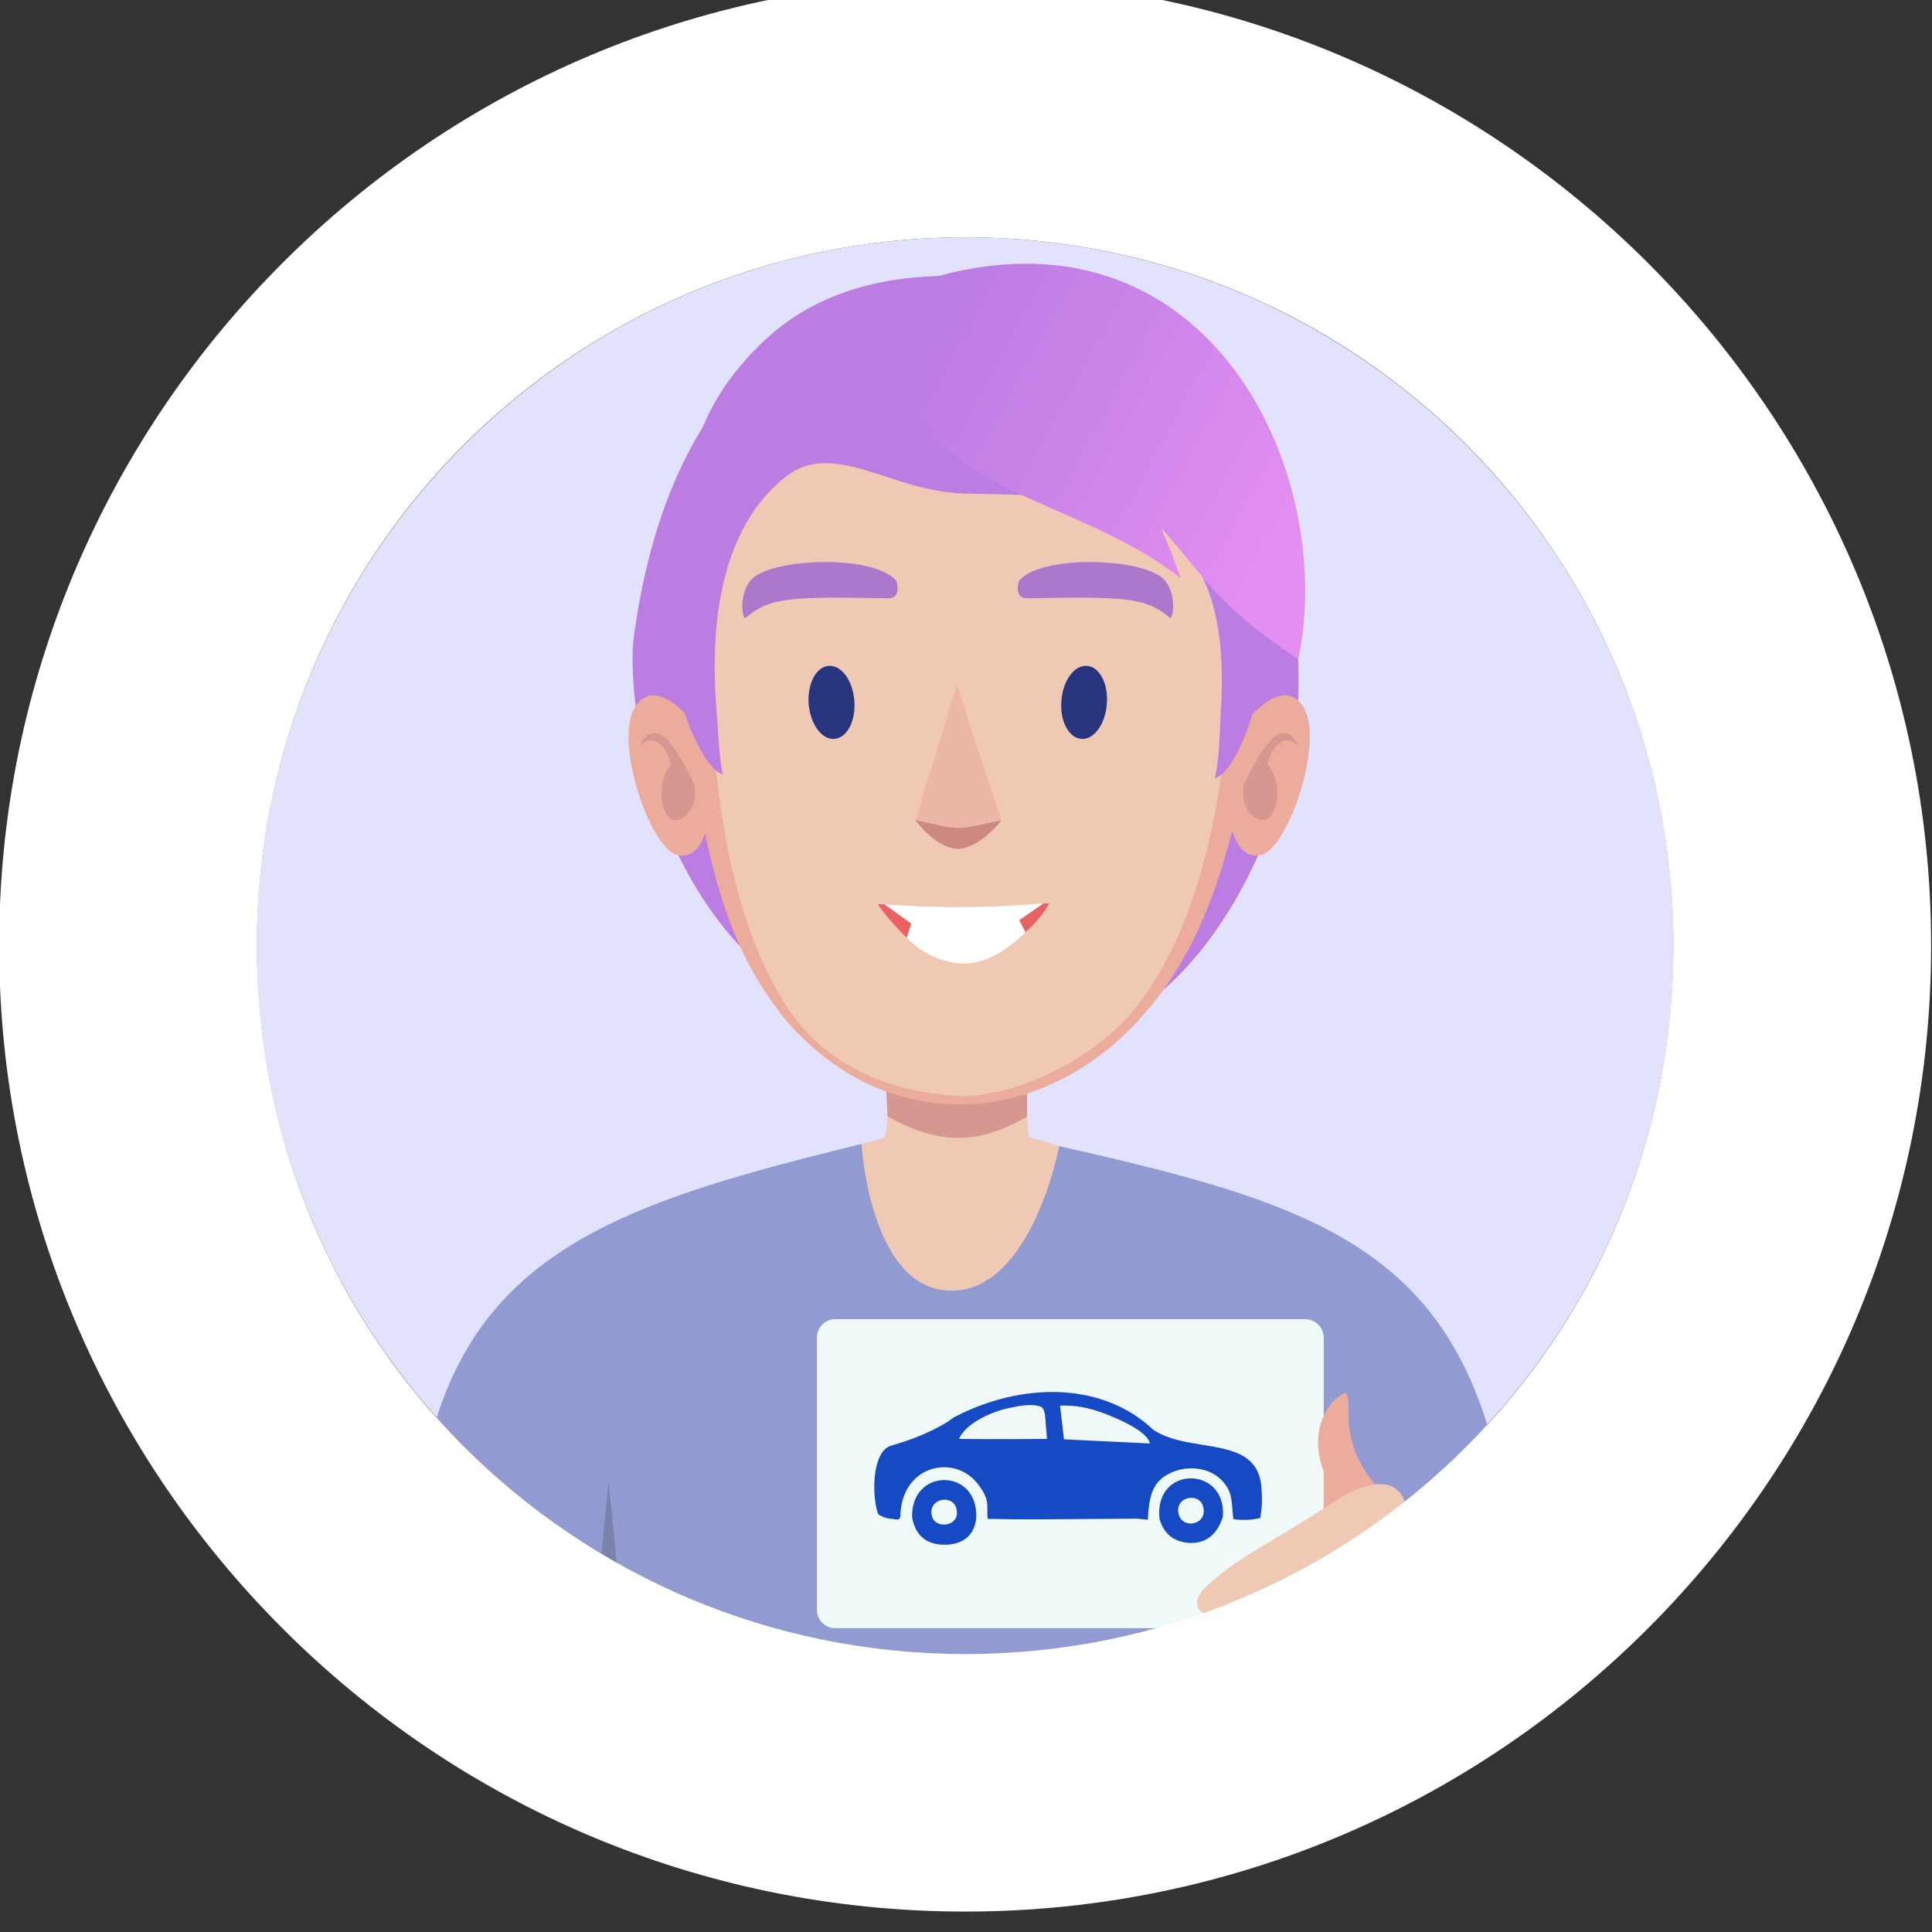 <?xml version="1.0" encoding="UTF-8"?>
<!DOCTYPE svg PUBLIC "-//W3C//DTD SVG 1.1//EN" "http://www.w3.org/Graphics/SVG/1.1/DTD/svg11.dtd">
<!-- Creator: CorelDRAW X7 -->
<svg xmlns="http://www.w3.org/2000/svg" xml:space="preserve" width="88.9mm" height="88.9mm" version="1.1" style="shape-rendering:geometricPrecision; text-rendering:geometricPrecision; image-rendering:optimizeQuality; fill-rule:evenodd; clip-rule:evenodd"
viewBox="0 0 8890 8890"
 xmlns:xlink="http://www.w3.org/1999/xlink">
 <rect x="0" y="0" width="8890" height="8890" fill="#333333" stroke="none"/>
 <defs>
  <style type="text/css">
   <![CDATA[
    .fil15 {fill:#164AC4}
    .fil12 {fill:#7B83AB}
    .fil11 {fill:#AC78CC}
    .fil0 {fill:#E2E2FC}
    .fil13 {fill:#EFF9F8}
    .fil6 {fill:#26357E;fill-rule:nonzero}
    .fil5 {fill:#929BD1;fill-rule:nonzero}
    .fil1 {fill:#BC7DE3;fill-rule:nonzero}
    .fil8 {fill:#CD8981;fill-rule:nonzero}
    .fil3 {fill:#D69790;fill-rule:nonzero}
    .fil10 {fill:#E96161;fill-rule:nonzero}
    .fil4 {fill:#EBAC9B;fill-rule:nonzero}
    .fil7 {fill:#EDB7A8;fill-rule:nonzero}
    .fil2 {fill:#F0C9B5;fill-rule:nonzero}
    .fil9 {fill:white;fill-rule:nonzero}
    .fil14 {fill:url(#id0);fill-rule:nonzero}
   ]]>
  </style>
  <linearGradient id="id0" gradientUnits="userSpaceOnUse" x1="4281.85" y1="1683.8" x2="5894.65" y2="2563.7">
   <stop offset="0" style="stop-opacity:1; stop-color:#BC7DE3"/>
   <stop offset="1" style="stop-opacity:1; stop-color:#E38EF2"/>
  </linearGradient>
 </defs>
 <g id="Слой_x0020_1">
  <path class="fil0" d="M4442 1092c1800,0 3259,1460 3259,3259 0,1801 -1459,3260 -3259,3260 -1802,0 -3261,-1459 -3261,-3260 0,-1799 1459,-3259 3261,-3259z"/>
  <path class="fil1" d="M5938 3553c149,-803 -105,-2243 -1569,-2248 -646,17 -1300,445 -1455,1645 -28,284 88,1723 1497,1888 1183,138 1481,-1216 1527,-1285l0 0z"/>
  <path class="fil2" d="M4697 4718c0,0 28,426 37,514 106,30 1537,439 1235,708 -727,648 -2250,861 -3192,-40 -305,-291 1285,-656 1292,-664 34,-86 12,-491 12,-491l616 -27 0 0z"/>
  <path class="fil3" d="M4726 5139c-222,124 -394,136 -642,-2l-8 -160c92,36 186,64 275,82 53,11 59,11 110,1 88,-17 178,-44 265,-78l0 157z"/>
  <path class="fil2" d="M4406 5067c338,-49 713,-209 872,-444 487,-722 545,-1572 420,-2173 -208,-1212 -2181,-1344 -2460,-57 -119,549 -101,1431 302,2189 172,322 557,432 867,485l-1 0 0 0z"/>
  <path class="fil4" d="M5694 3370c0,0 190,-279 299,-123 108,156 -66,658 -190,687 -139,31 -151,-216 -151,-216l42 -348 0 0z"/>
  <path class="fil3" d="M5723 3613c0,0 92,-206 159,-234 67,-28 91,53 91,53 0,0 -44,-55 -96,-3 -38,39 -45,91 -45,91 93,96 33,330 -72,230 -53,-48 -37,-137 -37,-137l0 0z"/>
  <path class="fil4" d="M5555 4182c240,-602 242,-1256 143,-1732 -7,-40 -16,-78 -26,-116 23,681 2,1783 -472,2333 -196,229 -564,389 -794,376 -377,-21 -647,-188 -795,-425 -411,-658 -364,-1769 -296,-2461 -33,72 -58,151 -77,236 -93,432 -111,1081 72,1704 383,1312 1767,1286 2245,85l0 0z"/>
  <path class="fil4" d="M3225 3370c0,0 -190,-279 -299,-123 -108,156 66,658 190,687 139,31 151,-216 151,-216l-42 -348 0 0z"/>
  <path class="fil3" d="M3196 3613c0,0 -92,-206 -159,-234 -67,-28 -91,53 -91,53 0,0 44,-55 96,-3 38,39 45,91 45,91 -85,87 -37,333 72,230 52,-48 37,-137 37,-137l0 0z"/>
  <path class="fil5" d="M6990 7669c-37,-1835 -672,-2070 -2116,-2395 0,0 -125,667 -498,665 -373,-2 -412,-675 -412,-675 -1411,345 -2153,617 -2056,2412l5082 -7 0 0z"/>
  <path class="fil6" d="M3721 3240c8,93 61,165 119,160 58,-5 99,-84 91,-176 -7,-93 -60,-165 -118,-160 -58,4 -99,84 -92,176z"/>
  <path class="fil6" d="M5093 3240c-7,93 -60,165 -118,160 -58,-5 -99,-84 -91,-176 7,-93 60,-165 118,-160 58,4 99,84 91,176z"/>
  <path class="fil7" d="M4403 3150l-191 623c75,118 265,168 396,2l-205 -625z"/>
  <path class="fil8" d="M4212 3773c68,93 146,132 192,133 51,1 129,-38 204,-131 -222,46 -177,47 -396,-2z"/>
  <path class="fil9" d="M4065 4161c57,121 169,251 341,271 230,27 422,-276 422,-276l-25 1c-267,21 -465,23 -738,4l0 0z"/>
  <path class="fil10" d="M4070 4161l-31 0c46,66 89,110 133,154l21 -65 -123 -89 0 0zm649 128c73,-62 109,-133 109,-133l-26 1 -112 77 29 55 0 0z"/>
  <path class="fil11" d="M5383 2843c-111,-95 -205,-98 -654,-90 -53,1 -50,-49 -41,-79 98,-125 593,-109 675,0 54,72 33,180 20,169l0 0z"/>
  <path class="fil11" d="M3431 2843c111,-95 205,-98 654,-90 53,1 49,-49 40,-79 -97,-125 -592,-109 -674,0 -54,72 -34,180 -20,169l0 0z"/>
  <polygon class="fil12" points="2886,7669 2718,7669 2800,6817 "/>
  <path class="fil1" d="M5590 3582c23,-96 24,-262 27,-305 73,-1059 -616,-989 -1183,-1006 -331,-9 -598,-251 -819,-77 -259,204 -361,588 -316,1095 3,38 11,222 28,275 -99,-36 -178,-287 -178,-287 -75,-441 -30,-835 41,-1167 47,-221 175,-398 323,-539 441,-421 1151,-330 1658,-153 370,68 565,393 602,790 37,411 32,734 -7,1069 0,0 -76,269 -176,305l0 0z"/>
  <path class="fil4" d="M6490 7486c-411,161 -768,62 -940,-41 -200,-521 21,-608 433,-682 191,-34 342,6 457,205 94,160 -72,108 50,518z"/>
  <path class="fil13" d="M6006 6070l-2163 0c-46,0 -84,38 -84,85l0 1252c0,47 38,85 84,85l2163 0c46,0 85,-38 85,-85l0 -1252c0,-47 -39,-85 -85,-85z"/>
  <path class="fil2" d="M5671 7658l480 0c217,-1 245,-56 333,-131 89,-75 38,-126 65,-213 17,-56 0,-116 -22,-153 6,-45 16,-154 -57,-183 12,-78 -45,-258 -349,-57 -273,181 -440,250 -578,388 -56,56 -37,106 7,121 -65,57 -17,151 55,132 -42,76 25,96 66,96l0 0z"/>
  <path class="fil4" d="M6327 6830c-177,-211 -96,-380 -136,-420 -78,24 -176,179 -96,370 42,73 155,26 232,50z"/>
  <path class="fil14" d="M5434 2661c-48,-115 -6,-32 -92,-233 229,256 243,344 632,606 179,-852 -402,-2104 -1661,-1763 16,13 -206,47 -124,501 89,489 786,527 1245,889z"/>
  <path class="fil9" d="M4442 -93c1225,0 2336,498 3142,1304 804,805 1302,1915 1302,3140 0,1226 -498,2337 -1302,3141 -805,806 -1917,1304 -3142,1304 -1226,0 -2337,-497 -3141,-1302 -806,-805 -1305,-1917 -1305,-3143 0,-1225 499,-2337 1305,-3142 804,-805 1915,-1302 3141,-1302zm2304 2138c-589,-589 -1403,-953 -2304,-953 -902,0 -1718,365 -2308,955 -588,588 -952,1403 -952,2304 0,902 364,1717 952,2305 590,590 1406,955 2308,955 901,0 1716,-364 2304,-953 590,-589 954,-1405 954,-2307 0,-901 -365,-1717 -954,-2306z"/>
  <path class="fil15" d="M4668 6474c37,-8 100,-16 128,3 15,20 14,49 16,79l6 65 -149 1 -141 0 -115 -1c29,-70 150,-130 255,-147zm210 -6c92,-4 169,20 243,52 51,21 161,72 170,122l-395 -19 -18 -155zm-489 54c-70,54 -192,104 -292,131 -90,33 -84,249 -55,316 16,9 32,17 61,20 26,2 32,9 40,-9 2,-235 241,-291 351,-158 68,84 43,106 51,167l127 2 139 0 140 -1 142 -1 140 -1 49 5c3,-69 11,-133 47,-174 66,-74 218,-92 299,-1 45,51 38,94 47,172 42,7 92,4 127,-6l-3 2c10,-58 9,-90 5,-149 -25,-236 -326,-145 -496,-257 -237,-225 -610,-220 -919,-58z"/>
  <path class="fil15" d="M4289 6979c-24,-83 92,-106 111,-40 25,84 -93,101 -111,40zm-92 3c13,74 57,125 147,126 86,1 140,-43 148,-122 12,-233 -302,-234 -295,-4z"/>
  <path class="fil15" d="M5425 6972c-27,-84 93,-109 111,-40 23,82 -89,107 -111,40zm-90 14c12,50 49,112 146,114 83,0 125,-55 146,-121 19,-233 -315,-240 -292,7z"/>
 </g>
</svg>
